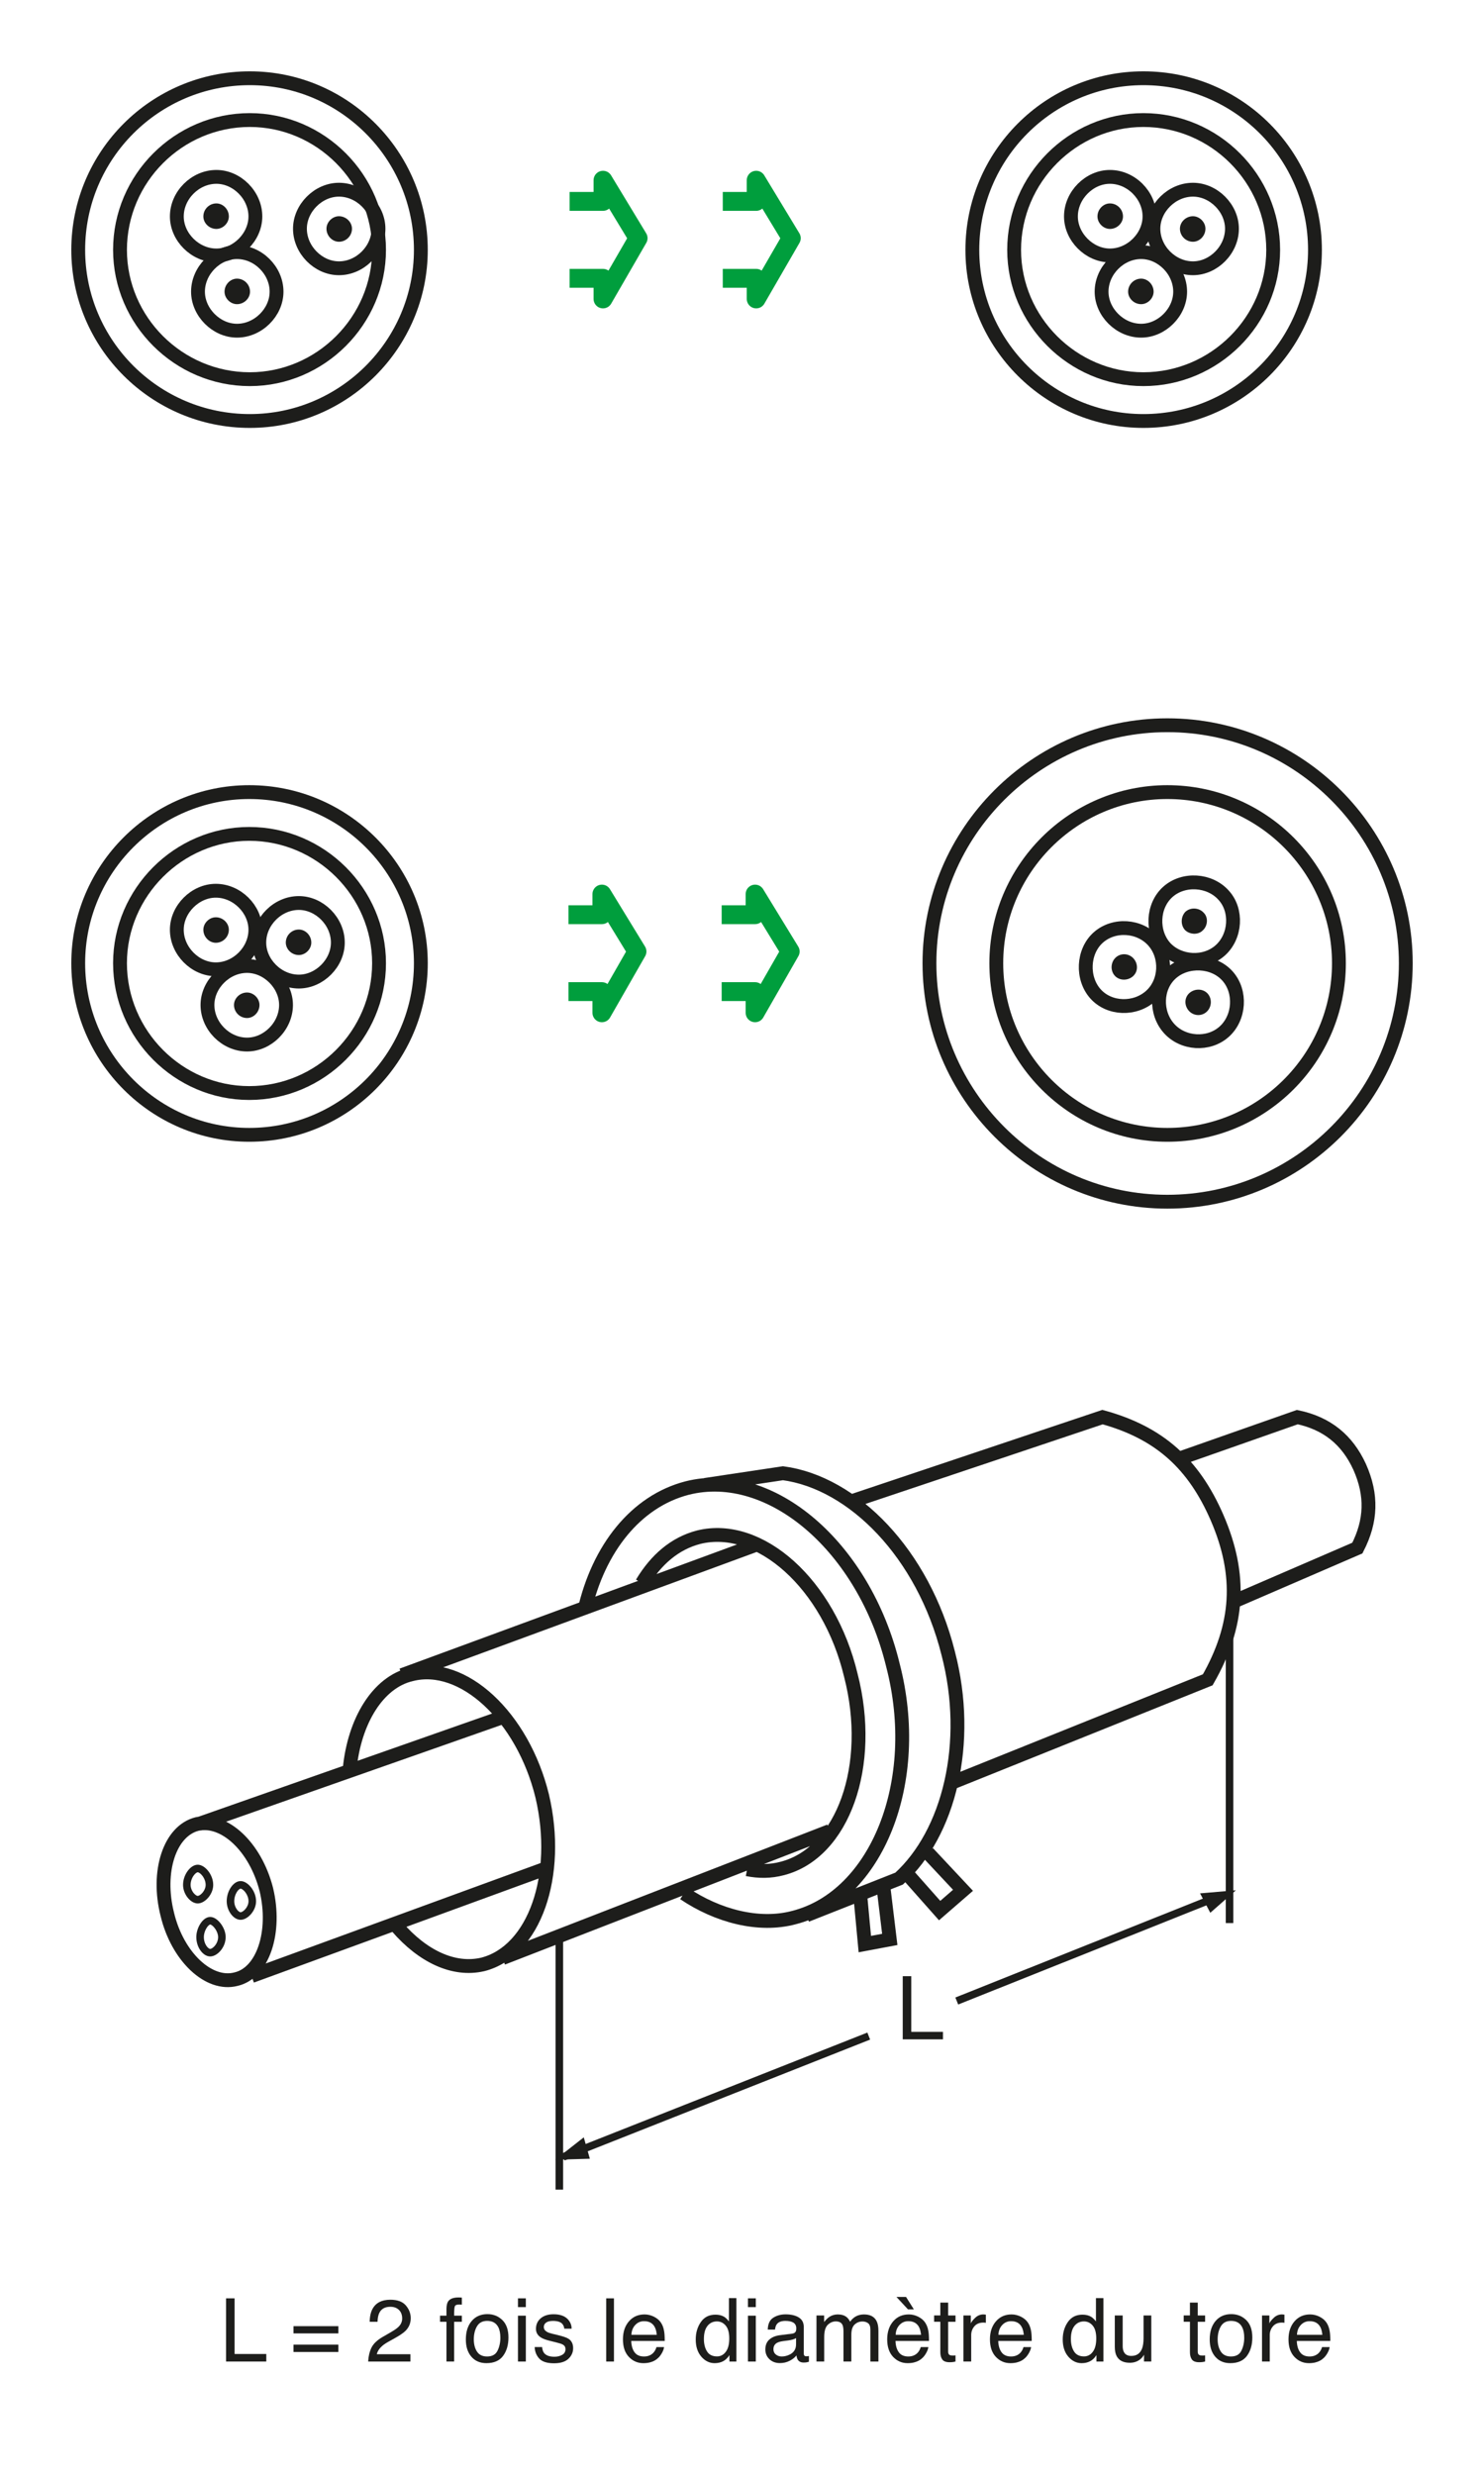 <?xml version="1.0" encoding="iso-8859-1"?>
<!-- Generator: Adobe Illustrator 19.2.0, SVG Export Plug-In . SVG Version: 6.00 Build 0)  -->
<svg version="1.1" id="Calque_1" xmlns="http://www.w3.org/2000/svg" xmlns:xlink="http://www.w3.org/1999/xlink" x="0px" y="0px"
	 width="209.759px" height="349.74px" viewBox="0 0 209.759 349.74" style="enable-background:new 0 0 209.759 349.74;"
	 xml:space="preserve">
<style type="text/css">
	.st0{fill:none;stroke:#1D1D1B;stroke-width:1.956;stroke-miterlimit:3.864;}
	.st1{fill:none;stroke:#1D1D1B;stroke-width:1.067;stroke-miterlimit:3.864;}
	.st2{fill:#1D1D1B;}
	.st3{fill:#1D1D1B;stroke:#1D1D1B;stroke-width:0.533;stroke-miterlimit:3.864;}
	.st4{fill:none;stroke:#009E3D;stroke-width:2.667;stroke-linejoin:round;stroke-miterlimit:3.864;}
	.st5{fill:none;}
</style>
<path class="st0" d="M99.659,209.816l11.016-1.653c9.913,1.322,19.826,11.347,23.352,25.446c3.304,12.668,0.11,25.444-6.939,31.832
	l-13.108,5.179 M121.581,267.647l0.66,7.049l3.526-0.661l-0.88-7.269 M128.518,265.112l4.297,4.847l3.304-2.865l-4.955-5.286
	 M90.737,223.695c1.983-3.304,4.627-5.618,8.041-6.5c8.592-2.091,18.397,6.609,21.48,19.498c3.304,12.776-1.102,25.114-9.693,27.318
	c-1.652,0.441-3.305,0.441-4.957,0.109 M106.82,218.297L56.81,236.694 M117.284,258.723L71.02,276.678 M49.43,249.911
	c0.661-6.719,3.965-12.227,8.701-13.328c7.271-1.872,15.753,5.949,18.506,17.184c2.644,11.238-1.101,21.92-8.372,23.793
	c-4.186,0.991-8.592-1.212-12.116-5.288 M71.02,242.642l-42.96,15.09 M76.858,264.121l-41.307,15.092 M23.654,270.511
	c-1.542-6.059,0.331-11.788,4.186-12.78c3.855-0.88,8.262,3.194,9.805,9.254c1.431,5.948-0.441,11.786-4.297,12.667
	C29.492,280.643,25.085,276.457,23.654,270.511L23.654,270.511z M82.586,227.661c1.983-8.812,7.27-15.531,14.54-17.404
	c11.787-2.974,25.007,8.262,29.08,25.005c4.295,16.522-2.313,32.715-13.988,35.687c-4.958,1.323-10.796-0.219-15.533-3.413
	 M120.039,212.239l35.799-12.006c8.038,2.203,12.889,6.609,16.191,14.209c3.526,8.152,3.087,15.201-1.319,22.912l-35.91,14.43
	 M167.074,205.96l16.302-5.727c4.184,0.881,7.05,3.194,8.813,7.049c1.762,3.966,1.653,7.602-0.33,11.457l-17.076,7.379"/>
<path class="st1" d="M26.408,266.324c0-1.212,0.88-2.312,1.542-2.312c0.661,0,1.653,1.101,1.653,2.312
	c0,1.103-0.991,2.094-1.653,2.094C27.288,268.418,26.408,267.426,26.408,266.324L26.408,266.324z M32.577,268.638
	c0-1.212,0.771-2.314,1.431-2.314c0.662,0,1.653,1.103,1.653,2.314c0,1.101-0.991,2.092-1.653,2.092
	C33.347,270.73,32.577,269.739,32.577,268.638L32.577,268.638z M28.281,273.706c0-1.104,0.77-2.314,1.431-2.314
	c0.661,0,1.652,1.21,1.652,2.314c0,1.212-0.991,2.201-1.652,2.201C29.051,275.907,28.281,274.918,28.281,273.706L28.281,273.706z
	 M79.061,273.924v35.469 M173.793,229.534v42.189"/>
<g>
	<g>
		<g>
			<g>
				<g>
					<path class="st2" d="M127.597,279.231h1.209v7.862h4.479v1.063h-5.687V279.231z"/>
				</g>
			</g>
		</g>
	</g>
</g>
<path class="st1" d="M79.611,304.768l43.182-17.076 M135.237,282.737l36.132-14.431"/>
<polygon class="st3" points="79.281,304.876 82.366,302.456 83.026,304.768 79.281,304.876 "/>
<polygon class="st3" points="173.904,267.426 170.048,267.758 171.149,269.848 173.904,267.426 "/>
<g>
	<g>
		<g>
			<g>
				<g>
					<path class="st2" d="M31.951,324.75h1.209v7.863h4.479v1.063h-5.688V324.75z"/>
					<path class="st2" d="M47.823,328.681v1.021h-6.338v-1.021H47.823z M47.823,331.289v1.039h-6.338v-1.039H47.823z"/>
					<path class="st2" d="M52.505,331.719c0.27-0.555,0.795-1.059,1.577-1.513l1.167-0.675c0.523-0.304,0.889-0.563,1.1-0.778
						c0.332-0.337,0.498-0.723,0.498-1.156c0-0.508-0.152-0.91-0.456-1.209c-0.304-0.298-0.709-0.447-1.215-0.447
						c-0.75,0-1.268,0.284-1.556,0.854c-0.154,0.305-0.239,0.727-0.255,1.268h-1.112c0.012-0.758,0.152-1.376,0.419-1.854
						c0.474-0.843,1.311-1.265,2.509-1.265c0.997,0,1.725,0.27,2.185,0.809c0.46,0.539,0.69,1.139,0.69,1.799
						c0,0.696-0.245,1.292-0.735,1.786c-0.284,0.288-0.792,0.637-1.525,1.045l-0.833,0.462c-0.397,0.219-0.709,0.428-0.936,0.626
						c-0.405,0.353-0.66,0.744-0.766,1.173h4.752v1.033H52.04C52.081,332.927,52.236,332.275,52.505,331.719z"/>
					<path class="st2" d="M63.343,325.181c0.255-0.373,0.748-0.559,1.477-0.559c0.069,0,0.14,0.002,0.213,0.006
						c0.073,0.004,0.156,0.01,0.249,0.019v0.996c-0.115-0.008-0.198-0.013-0.249-0.016c-0.051-0.002-0.099-0.003-0.144-0.003
						c-0.336,0-0.537,0.087-0.603,0.259s-0.098,0.61-0.098,1.315h1.094v0.863h-1.094v5.614h-1.082v-5.614H62.2v-0.863h0.906v-1.021
						C63.122,325.724,63.201,325.392,63.343,325.181z"/>
					<path class="st2" d="M71.005,327.818c0.575,0.559,0.863,1.38,0.863,2.465c0,1.048-0.253,1.914-0.76,2.599
						c-0.507,0.684-1.293,1.025-2.359,1.025c-0.889,0-1.595-0.302-2.118-0.907s-0.785-1.418-0.785-2.438
						c0-1.093,0.276-1.963,0.827-2.61c0.551-0.647,1.292-0.972,2.221-0.972C69.726,326.98,70.43,327.259,71.005,327.818z
						 M70.326,332.143c0.267-0.548,0.399-1.158,0.399-1.83c0-0.606-0.096-1.101-0.288-1.48c-0.305-0.6-0.829-0.898-1.574-0.898
						c-0.661,0-1.142,0.255-1.442,0.765c-0.3,0.51-0.45,1.125-0.45,1.845c0,0.692,0.15,1.269,0.45,1.73
						c0.301,0.461,0.777,0.691,1.43,0.691C69.568,332.965,70.06,332.691,70.326,332.143z"/>
					<path class="st2" d="M73.212,324.75h1.112v1.24h-1.112V324.75z M73.212,327.199h1.112v6.478h-1.112V327.199z"/>
					<path class="st2" d="M76.626,331.634c0.033,0.365,0.126,0.645,0.279,0.839c0.281,0.353,0.769,0.528,1.463,0.528
						c0.414,0,0.777-0.088,1.092-0.264c0.314-0.177,0.471-0.449,0.471-0.817c0-0.28-0.125-0.492-0.376-0.639
						c-0.161-0.089-0.478-0.192-0.951-0.31l-0.883-0.219c-0.564-0.138-0.98-0.292-1.248-0.462c-0.478-0.296-0.716-0.705-0.716-1.228
						c0-0.615,0.225-1.114,0.674-1.495c0.449-0.38,1.054-0.57,1.813-0.57c0.994,0,1.71,0.287,2.149,0.862
						c0.275,0.365,0.409,0.758,0.4,1.179h-1.033c-0.021-0.245-0.11-0.469-0.268-0.671c-0.257-0.285-0.703-0.429-1.337-0.429
						c-0.423,0-0.743,0.079-0.961,0.236s-0.327,0.365-0.327,0.623c0,0.283,0.143,0.509,0.429,0.679
						c0.165,0.101,0.409,0.189,0.73,0.267l0.737,0.177c0.801,0.19,1.337,0.374,1.61,0.553c0.425,0.279,0.638,0.719,0.638,1.318
						c0,0.579-0.222,1.08-0.667,1.501c-0.445,0.421-1.123,0.632-2.033,0.632c-0.98,0-1.674-0.22-2.083-0.659
						c-0.408-0.439-0.626-0.983-0.655-1.632H76.626z"/>
					<path class="st2" d="M85.687,324.75h1.094v8.927h-1.094V324.75z"/>
					<path class="st2" d="M92.441,327.347c0.431,0.217,0.759,0.498,0.984,0.842c0.218,0.328,0.362,0.711,0.435,1.148
						c0.064,0.3,0.097,0.778,0.097,1.435h-4.734c0.021,0.662,0.175,1.193,0.464,1.593c0.29,0.4,0.738,0.601,1.345,0.601
						c0.566,0,1.019-0.189,1.356-0.567c0.189-0.22,0.323-0.475,0.402-0.764h1.075c-0.028,0.239-0.123,0.506-0.282,0.8
						c-0.16,0.293-0.339,0.533-0.536,0.72c-0.33,0.324-0.738,0.543-1.224,0.656c-0.262,0.064-0.557,0.097-0.887,0.097
						c-0.805,0-1.487-0.294-2.047-0.884c-0.56-0.589-0.839-1.415-0.839-2.477c0-1.045,0.282-1.894,0.845-2.546s1.3-0.979,2.21-0.979
						C91.565,327.022,92.01,327.131,92.441,327.347z M92.833,329.903c-0.044-0.474-0.147-0.853-0.308-1.137
						c-0.297-0.526-0.793-0.79-1.488-0.79c-0.498,0-0.916,0.182-1.253,0.544c-0.337,0.363-0.516,0.823-0.536,1.383H92.833z"/>
					<path class="st2" d="M102.376,327.369c0.193,0.122,0.414,0.334,0.66,0.639v-3.288h1.051v8.957h-0.984v-0.905
						c-0.254,0.401-0.555,0.69-0.902,0.869c-0.347,0.178-0.745,0.267-1.192,0.267c-0.722,0-1.348-0.305-1.876-0.914
						s-0.793-1.421-0.793-2.434c0-0.948,0.241-1.77,0.723-2.464c0.482-0.695,1.171-1.042,2.067-1.042
						C101.625,327.053,102.04,327.159,102.376,327.369z M99.934,332.249c0.294,0.47,0.766,0.705,1.415,0.705
						c0.503,0,0.917-0.218,1.242-0.653s0.487-1.061,0.487-1.875c0-0.822-0.167-1.431-0.502-1.826
						c-0.334-0.395-0.748-0.592-1.239-0.592c-0.548,0-0.993,0.21-1.333,0.632c-0.341,0.421-0.511,1.041-0.511,1.859
						C99.492,331.195,99.64,331.779,99.934,332.249z"/>
					<path class="st2" d="M105.721,324.75h1.112v1.24h-1.112V324.75z M105.721,327.199h1.112v6.478h-1.112V327.199z"/>
					<path class="st2" d="M111.973,329.738c0.252-0.032,0.42-0.138,0.506-0.315c0.047-0.098,0.072-0.238,0.072-0.421
						c0-0.374-0.133-0.646-0.398-0.814c-0.264-0.169-0.643-0.253-1.137-0.253c-0.57,0-0.975,0.154-1.213,0.464
						c-0.133,0.171-0.22,0.426-0.26,0.764h-1.021c0.021-0.805,0.28-1.364,0.78-1.679c0.499-0.315,1.079-0.473,1.739-0.473
						c0.764,0,1.385,0.146,1.863,0.438c0.473,0.292,0.709,0.745,0.709,1.361v3.749c0,0.114,0.023,0.205,0.07,0.273
						c0.047,0.069,0.145,0.104,0.295,0.104c0.049,0,0.104-0.003,0.164-0.009c0.061-0.007,0.125-0.016,0.195-0.027v0.808
						c-0.172,0.049-0.301,0.079-0.391,0.091c-0.088,0.013-0.209,0.019-0.363,0.019c-0.377,0-0.65-0.134-0.82-0.4
						c-0.09-0.143-0.152-0.343-0.189-0.602c-0.223,0.291-0.543,0.544-0.959,0.759c-0.418,0.215-0.877,0.322-1.381,0.322
						c-0.603,0-1.096-0.184-1.479-0.549c-0.383-0.366-0.575-0.825-0.575-1.375c0-0.603,0.188-1.07,0.565-1.402
						c0.376-0.331,0.871-0.536,1.482-0.612L111.973,329.738z M109.67,332.693c0.23,0.182,0.504,0.272,0.82,0.272
						c0.385,0,0.758-0.089,1.119-0.267c0.607-0.296,0.91-0.779,0.91-1.45v-0.88c-0.133,0.085-0.305,0.156-0.516,0.214
						c-0.209,0.057-0.416,0.097-0.617,0.121l-0.662,0.085c-0.396,0.053-0.693,0.136-0.893,0.249
						c-0.34,0.189-0.508,0.493-0.508,0.909C109.325,332.262,109.44,332.51,109.67,332.693z"/>
					<path class="st2" d="M115.407,327.168h1.082v0.924c0.259-0.32,0.494-0.554,0.705-0.699c0.36-0.247,0.77-0.371,1.228-0.371
						c0.519,0,0.936,0.128,1.251,0.383c0.179,0.146,0.341,0.361,0.486,0.645c0.243-0.349,0.529-0.606,0.857-0.774
						s0.696-0.253,1.105-0.253c0.875,0,1.471,0.316,1.786,0.948c0.171,0.341,0.256,0.798,0.256,1.373v4.333h-1.137v-4.521
						c0-0.434-0.108-0.731-0.325-0.894s-0.48-0.243-0.793-0.243c-0.429,0-0.799,0.144-1.108,0.432
						c-0.311,0.287-0.465,0.768-0.465,1.439v3.786h-1.112v-4.247c0-0.442-0.053-0.764-0.158-0.967
						c-0.166-0.304-0.476-0.455-0.93-0.455c-0.413,0-0.789,0.159-1.127,0.479s-0.508,0.899-0.508,1.738v3.451h-1.094V327.168z"/>
					<path class="st2" d="M129.794,327.347c0.431,0.217,0.759,0.498,0.984,0.842c0.217,0.328,0.362,0.711,0.435,1.148
						c0.064,0.3,0.097,0.778,0.097,1.435h-4.733c0.02,0.662,0.175,1.193,0.464,1.593c0.289,0.4,0.737,0.601,1.345,0.601
						c0.566,0,1.019-0.189,1.356-0.567c0.188-0.22,0.323-0.475,0.401-0.764h1.076c-0.028,0.239-0.123,0.506-0.283,0.8
						c-0.16,0.293-0.338,0.533-0.535,0.72c-0.33,0.324-0.738,0.543-1.225,0.656c-0.261,0.064-0.557,0.097-0.886,0.097
						c-0.806,0-1.488-0.294-2.048-0.884c-0.56-0.589-0.839-1.415-0.839-2.477c0-1.045,0.281-1.894,0.846-2.546
						c0.563-0.652,1.3-0.979,2.21-0.979C128.918,327.022,129.362,327.131,129.794,327.347z M130.185,329.903
						c-0.044-0.474-0.146-0.853-0.308-1.137c-0.297-0.526-0.793-0.79-1.488-0.79c-0.498,0-0.916,0.182-1.253,0.544
						c-0.338,0.363-0.517,0.823-0.536,1.383H130.185z M129.17,326.305h-0.833l-1.628-1.756h1.354L129.17,326.305z"/>
					<path class="st2" d="M132.913,325.351h1.106v1.817h1.039v0.894h-1.039v4.247c0,0.227,0.077,0.379,0.23,0.456
						c0.085,0.044,0.228,0.066,0.426,0.066c0.053,0,0.109-0.001,0.17-0.004s0.132-0.01,0.213-0.021v0.869
						c-0.126,0.036-0.257,0.063-0.392,0.079c-0.137,0.016-0.283,0.024-0.441,0.024c-0.51,0-0.856-0.131-1.039-0.393
						c-0.182-0.261-0.273-0.601-0.273-1.018v-4.308h-0.881v-0.894h0.881V325.351z"/>
					<path class="st2" d="M136.182,327.168h1.039v1.124c0.086-0.219,0.294-0.485,0.626-0.799c0.332-0.314,0.716-0.472,1.148-0.472
						c0.021,0,0.055,0.003,0.104,0.007s0.132,0.012,0.249,0.024v1.154c-0.064-0.013-0.124-0.021-0.179-0.024
						s-0.114-0.006-0.18-0.006c-0.551,0-0.975,0.177-1.27,0.531c-0.296,0.354-0.443,0.763-0.443,1.225v3.743h-1.095V327.168z"/>
					<path class="st2" d="M144.316,327.347c0.431,0.217,0.759,0.498,0.984,0.842c0.217,0.328,0.362,0.711,0.435,1.148
						c0.064,0.3,0.097,0.778,0.097,1.435h-4.733c0.02,0.662,0.175,1.193,0.464,1.593c0.289,0.4,0.737,0.601,1.345,0.601
						c0.566,0,1.019-0.189,1.356-0.567c0.188-0.22,0.323-0.475,0.401-0.764h1.076c-0.028,0.239-0.123,0.506-0.283,0.8
						c-0.16,0.293-0.338,0.533-0.535,0.72c-0.33,0.324-0.738,0.543-1.225,0.656c-0.261,0.064-0.557,0.097-0.886,0.097
						c-0.806,0-1.488-0.294-2.048-0.884c-0.56-0.589-0.839-1.415-0.839-2.477c0-1.045,0.281-1.894,0.846-2.546
						c0.563-0.652,1.3-0.979,2.21-0.979C143.44,327.022,143.884,327.131,144.316,327.347z M144.708,329.903
						c-0.044-0.474-0.146-0.853-0.308-1.137c-0.297-0.526-0.793-0.79-1.488-0.79c-0.498,0-0.916,0.182-1.253,0.544
						c-0.338,0.363-0.517,0.823-0.536,1.383H144.708z"/>
					<path class="st2" d="M154.251,327.369c0.193,0.122,0.413,0.334,0.659,0.639v-3.288h1.052v8.957h-0.984v-0.905
						c-0.255,0.401-0.555,0.69-0.902,0.869c-0.347,0.178-0.744,0.267-1.192,0.267c-0.723,0-1.348-0.305-1.877-0.914
						c-0.528-0.609-0.793-1.421-0.793-2.434c0-0.948,0.241-1.77,0.724-2.464c0.482-0.695,1.171-1.042,2.067-1.042
						C153.5,327.053,153.916,327.159,154.251,327.369z M151.809,332.249c0.294,0.47,0.766,0.705,1.414,0.705
						c0.504,0,0.918-0.218,1.243-0.653c0.324-0.436,0.486-1.061,0.486-1.875c0-0.822-0.167-1.431-0.502-1.826
						c-0.335-0.395-0.748-0.592-1.239-0.592c-0.548,0-0.992,0.21-1.333,0.632c-0.341,0.421-0.511,1.041-0.511,1.859
						C151.368,331.195,151.514,331.779,151.809,332.249z"/>
					<path class="st2" d="M158.69,327.168v4.32c0,0.332,0.052,0.604,0.154,0.814c0.189,0.389,0.542,0.583,1.06,0.583
						c0.741,0,1.246-0.34,1.515-1.021c0.146-0.365,0.219-0.865,0.219-1.501v-3.196h1.094v6.508h-1.033l0.013-0.96
						c-0.14,0.247-0.313,0.456-0.52,0.626c-0.409,0.34-0.906,0.51-1.49,0.51c-0.91,0-1.53-0.31-1.86-0.93
						c-0.179-0.332-0.269-0.775-0.269-1.33v-4.424H158.69z"/>
					<path class="st2" d="M168.193,325.351h1.106v1.817h1.039v0.894h-1.039v4.247c0,0.227,0.077,0.379,0.23,0.456
						c0.085,0.044,0.228,0.066,0.426,0.066c0.053,0,0.109-0.001,0.17-0.004s0.132-0.01,0.213-0.021v0.869
						c-0.126,0.036-0.257,0.063-0.392,0.079c-0.137,0.016-0.283,0.024-0.441,0.024c-0.51,0-0.856-0.131-1.039-0.393
						c-0.182-0.261-0.273-0.601-0.273-1.018v-4.308h-0.881v-0.894h0.881V325.351z"/>
					<path class="st2" d="M176.148,327.818c0.575,0.559,0.863,1.38,0.863,2.465c0,1.048-0.254,1.914-0.761,2.599
						c-0.507,0.684-1.293,1.025-2.359,1.025c-0.889,0-1.595-0.302-2.118-0.907c-0.522-0.605-0.784-1.418-0.784-2.438
						c0-1.093,0.275-1.963,0.827-2.61c0.551-0.647,1.291-0.972,2.22-0.972C174.869,326.98,175.573,327.259,176.148,327.818z
						 M175.468,332.143c0.267-0.548,0.4-1.158,0.4-1.83c0-0.606-0.097-1.101-0.289-1.48c-0.304-0.6-0.829-0.898-1.574-0.898
						c-0.661,0-1.142,0.255-1.441,0.765c-0.301,0.51-0.451,1.125-0.451,1.845c0,0.692,0.15,1.269,0.451,1.73
						c0.3,0.461,0.776,0.691,1.43,0.691C174.711,332.965,175.203,332.691,175.468,332.143z"/>
					<path class="st2" d="M178.383,327.168h1.039v1.124c0.086-0.219,0.294-0.485,0.626-0.799c0.332-0.314,0.716-0.472,1.148-0.472
						c0.021,0,0.055,0.003,0.104,0.007s0.132,0.012,0.249,0.024v1.154c-0.064-0.013-0.124-0.021-0.179-0.024
						s-0.114-0.006-0.18-0.006c-0.551,0-0.975,0.177-1.27,0.531c-0.296,0.354-0.443,0.763-0.443,1.225v3.743h-1.095V327.168z"/>
					<path class="st2" d="M186.518,327.347c0.431,0.217,0.759,0.498,0.984,0.842c0.217,0.328,0.362,0.711,0.435,1.148
						c0.064,0.3,0.097,0.778,0.097,1.435H183.3c0.02,0.662,0.175,1.193,0.464,1.593c0.289,0.4,0.737,0.601,1.345,0.601
						c0.566,0,1.019-0.189,1.356-0.567c0.188-0.22,0.323-0.475,0.401-0.764h1.076c-0.028,0.239-0.123,0.506-0.283,0.8
						c-0.16,0.293-0.338,0.533-0.535,0.72c-0.33,0.324-0.738,0.543-1.225,0.656c-0.261,0.064-0.557,0.097-0.886,0.097
						c-0.806,0-1.488-0.294-2.048-0.884c-0.56-0.589-0.839-1.415-0.839-2.477c0-1.045,0.281-1.894,0.846-2.546
						c0.563-0.652,1.3-0.979,2.21-0.979C185.642,327.022,186.087,327.131,186.518,327.347z M186.91,329.903
						c-0.044-0.474-0.146-0.853-0.308-1.137c-0.297-0.526-0.793-0.79-1.488-0.79c-0.498,0-0.916,0.182-1.253,0.544
						c-0.338,0.363-0.517,0.823-0.536,1.383H186.91z"/>
				</g>
			</g>
		</g>
	</g>
</g>
<path class="st0" d="M16.963,136.096c0-10,8.268-18.269,18.268-18.269c10.079,0,18.346,8.269,18.346,18.269
	c0,10.079-8.267,18.347-18.346,18.347C25.231,154.444,16.963,146.175,16.963,136.096L16.963,136.096z M11.057,136.096
	c0-13.308,10.866-24.174,24.175-24.174c13.385,0,24.253,10.866,24.253,24.174c0,13.386-10.867,24.253-24.253,24.253
	C21.923,160.349,11.057,149.483,11.057,136.096L11.057,136.096z M24.993,131.372c0-2.914,2.6-5.513,5.512-5.513
	c2.993,0,5.592,2.599,5.592,5.513c0,2.992-2.599,5.59-5.592,5.59C27.593,136.963,24.993,134.365,24.993,131.372L24.993,131.372z"/>
<path class="st3" d="M29.01,131.372c0-0.788,0.709-1.497,1.496-1.497c0.866,0,1.575,0.708,1.575,1.497
	c0,0.865-0.709,1.575-1.575,1.575C29.719,132.947,29.01,132.238,29.01,131.372L29.01,131.372z"/>
<path class="st0" d="M29.325,142.002c0-2.914,2.599-5.512,5.591-5.512c2.914,0,5.512,2.598,5.512,5.512
	c0,2.992-2.598,5.591-5.512,5.591C31.924,147.593,29.325,144.994,29.325,142.002L29.325,142.002z"/>
<path class="st3" d="M33.341,142.002c0-0.786,0.707-1.497,1.575-1.497c0.787,0,1.496,0.71,1.496,1.497
	c0,0.866-0.708,1.575-1.496,1.575C34.049,143.576,33.341,142.868,33.341,142.002L33.341,142.002z"/>
<path class="st0" d="M36.649,133.182c0-2.991,2.598-5.59,5.59-5.59c2.914,0,5.513,2.599,5.513,5.59c0,2.914-2.599,5.512-5.513,5.512
	C39.247,138.694,36.649,136.096,36.649,133.182L36.649,133.182z"/>
<path class="st3" d="M40.664,133.182c0-0.866,0.709-1.575,1.574-1.575c0.788,0,1.497,0.709,1.497,1.575
	c0,0.788-0.709,1.497-1.497,1.497C41.373,134.68,40.664,133.97,40.664,133.182L40.664,133.182z"/>
<polyline class="st4" points="80.351,140.112 85.076,140.112 85.076,143.104 90.037,134.442 85.076,126.332 85.076,129.246 
	80.351,129.246 "/>
<polyline class="st4" points="102.004,140.112 106.729,140.112 106.729,143.104 111.69,134.442 106.729,126.332 106.729,129.246 
	102.004,129.246 "/>
<path class="st0" d="M140.824,136.096c0-13.308,10.865-24.174,24.174-24.174c13.387,0,24.255,10.866,24.255,24.174
	c0,13.386-10.868,24.253-24.255,24.253C151.689,160.349,140.824,149.483,140.824,136.096L140.824,136.096z"/>
<path class="st0" d="M154.841,140.427c-1.969-2.204-1.812-5.985,0.392-7.953c2.205-1.969,5.826-1.732,7.797,0.473
	c1.967,2.204,1.811,5.826-0.394,7.795C160.433,142.71,156.81,142.632,154.841,140.427L154.841,140.427z"/>
<path class="st3" d="M157.754,137.671c-0.552-0.63-0.472-1.654,0.156-2.204c0.63-0.551,1.576-0.473,2.127,0.156
	c0.55,0.63,0.55,1.575-0.078,2.127C159.329,138.301,158.307,138.301,157.754,137.671L157.754,137.671z"/>
<path class="st0" d="M165.235,145.31c-1.971-2.206-1.891-5.828,0.314-7.796c2.205-1.969,5.983-1.812,7.953,0.394
	c1.97,2.204,1.734,5.905-0.474,7.873C170.824,147.751,167.202,147.514,165.235,145.31L165.235,145.31z"/>
<path class="st3" d="M168.227,142.632c-0.552-0.63-0.552-1.575,0.078-2.127c0.63-0.55,1.655-0.55,2.205,0.08
	c0.554,0.63,0.474,1.653-0.158,2.205C169.723,143.341,168.779,143.262,168.227,142.632L168.227,142.632z"/>
<path class="st0" d="M164.685,133.892c-1.969-2.207-1.813-5.906,0.392-7.875c2.205-1.968,5.906-1.733,7.875,0.472
	c1.965,2.126,1.731,5.827-0.472,7.796C170.275,136.254,166.65,136.017,164.685,133.892L164.685,133.892z"/>
<path class="st3" d="M167.675,131.214c-0.549-0.63-0.472-1.654,0.08-2.205c0.632-0.551,1.653-0.473,2.205,0.157
	c0.55,0.551,0.472,1.576-0.158,2.126C169.251,131.844,168.227,131.766,167.675,131.214L167.675,131.214z"/>
<path class="st0" d="M131.376,136.096c0-18.504,15.118-33.623,33.622-33.623c18.583,0,33.705,15.119,33.705,33.623
	c0,18.583-15.121,33.702-33.705,33.702C146.494,169.799,131.376,154.68,131.376,136.096L131.376,136.096z"/>
<path class="st0" d="M16.963,35.309c0-10.079,8.268-18.347,18.346-18.347c10.001,0,18.268,8.268,18.268,18.347
	c0,10-8.267,18.269-18.268,18.269C25.231,53.578,16.963,45.309,16.963,35.309L16.963,35.309z M11.057,35.309
	c0-13.386,10.866-24.252,24.253-24.252c13.308,0,24.175,10.866,24.175,24.252c0,13.308-10.866,24.175-24.175,24.175
	C21.923,59.484,11.057,48.617,11.057,35.309L11.057,35.309z M24.994,30.584c0-2.992,2.599-5.59,5.591-5.59
	c2.913,0,5.512,2.598,5.512,5.59c0,2.913-2.599,5.512-5.512,5.512C27.593,36.096,24.994,33.497,24.994,30.584L24.994,30.584z"/>
<path class="st3" d="M29.01,30.584c0-0.865,0.71-1.575,1.575-1.575c0.786,0,1.497,0.709,1.497,1.575c0,0.788-0.71,1.497-1.497,1.497
	C29.72,32.081,29.01,31.372,29.01,30.584L29.01,30.584z"/>
<path class="st0" d="M27.986,41.214c0-2.992,2.599-5.59,5.512-5.59c2.992,0,5.591,2.598,5.591,5.59c0,2.913-2.599,5.512-5.591,5.512
	C30.585,46.727,27.986,44.128,27.986,41.214L27.986,41.214z"/>
<path class="st3" d="M32.003,41.214c0-0.866,0.708-1.575,1.496-1.575c0.866,0,1.575,0.708,1.575,1.575
	c0,0.787-0.709,1.497-1.575,1.497C32.711,42.712,32.003,42.002,32.003,41.214L32.003,41.214z"/>
<path class="st0" d="M42.396,32.317c0-2.914,2.599-5.512,5.513-5.512c2.992,0,5.59,2.598,5.59,5.512c0,2.992-2.598,5.59-5.59,5.59
	C44.995,37.907,42.396,35.309,42.396,32.317L42.396,32.317z"/>
<path class="st3" d="M46.412,32.317c0-0.787,0.708-1.497,1.497-1.497c0.865,0,1.575,0.709,1.575,1.497
	c0,0.866-0.709,1.575-1.575,1.575C47.121,33.892,46.412,33.182,46.412,32.317L46.412,32.317z"/>
<polyline class="st4" points="80.509,39.325 85.233,39.325 85.233,42.239 90.194,33.655 85.233,25.466 85.233,28.458 80.509,28.458 
	"/>
<polyline class="st4" points="102.162,39.325 106.886,39.325 106.886,42.239 111.847,33.655 106.886,25.466 106.886,28.458 
	102.162,28.458 "/>
<path class="st0" d="M143.345,35.309c0-10.079,8.267-18.347,18.269-18.347c10.078,0,18.347,8.268,18.347,18.347
	c0,10-8.269,18.269-18.347,18.269C151.612,53.578,143.345,45.309,143.345,35.309L143.345,35.309z"/>
<path class="st0" d="M137.439,35.309c0-13.386,10.865-24.252,24.175-24.252c13.385,0,24.252,10.866,24.252,24.252
	c0,13.308-10.866,24.175-24.252,24.175C148.303,59.484,137.439,48.617,137.439,35.309L137.439,35.309z"/>
<path class="st0" d="M151.374,30.584c0-2.992,2.599-5.59,5.512-5.59c2.993,0,5.59,2.598,5.59,5.59c0,2.913-2.597,5.512-5.59,5.512
	C153.973,36.096,151.374,33.497,151.374,30.584L151.374,30.584z"/>
<path class="st3" d="M155.39,30.584c0-0.865,0.712-1.575,1.497-1.575c0.866,0,1.577,0.709,1.577,1.575
	c0,0.788-0.71,1.497-1.577,1.497C156.102,32.081,155.39,31.372,155.39,30.584L155.39,30.584z"/>
<path class="st0" d="M155.706,41.214c0-2.992,2.601-5.59,5.59-5.59c2.917,0,5.514,2.598,5.514,5.59c0,2.913-2.597,5.512-5.514,5.512
	C158.307,46.727,155.706,44.128,155.706,41.214L155.706,41.214z"/>
<path class="st3" d="M159.723,41.214c0-0.866,0.708-1.575,1.573-1.575c0.788,0,1.497,0.708,1.497,1.575
	c0,0.787-0.708,1.497-1.497,1.497C160.432,42.712,159.723,42.002,159.723,41.214L159.723,41.214z"/>
<path class="st0" d="M163.031,32.317c0-2.914,2.597-5.512,5.59-5.512c2.911,0,5.512,2.598,5.512,5.512
	c0,2.992-2.601,5.59-5.512,5.59C165.628,37.907,163.031,35.309,163.031,32.317L163.031,32.317z"/>
<path class="st3" d="M167.046,32.317c0-0.787,0.708-1.497,1.575-1.497c0.786,0,1.497,0.709,1.497,1.497
	c0,0.866-0.71,1.575-1.497,1.575C167.754,33.892,167.046,33.182,167.046,32.317L167.046,32.317z"/>
<rect class="st5" width="209.759" height="349.74"/>
</svg>
